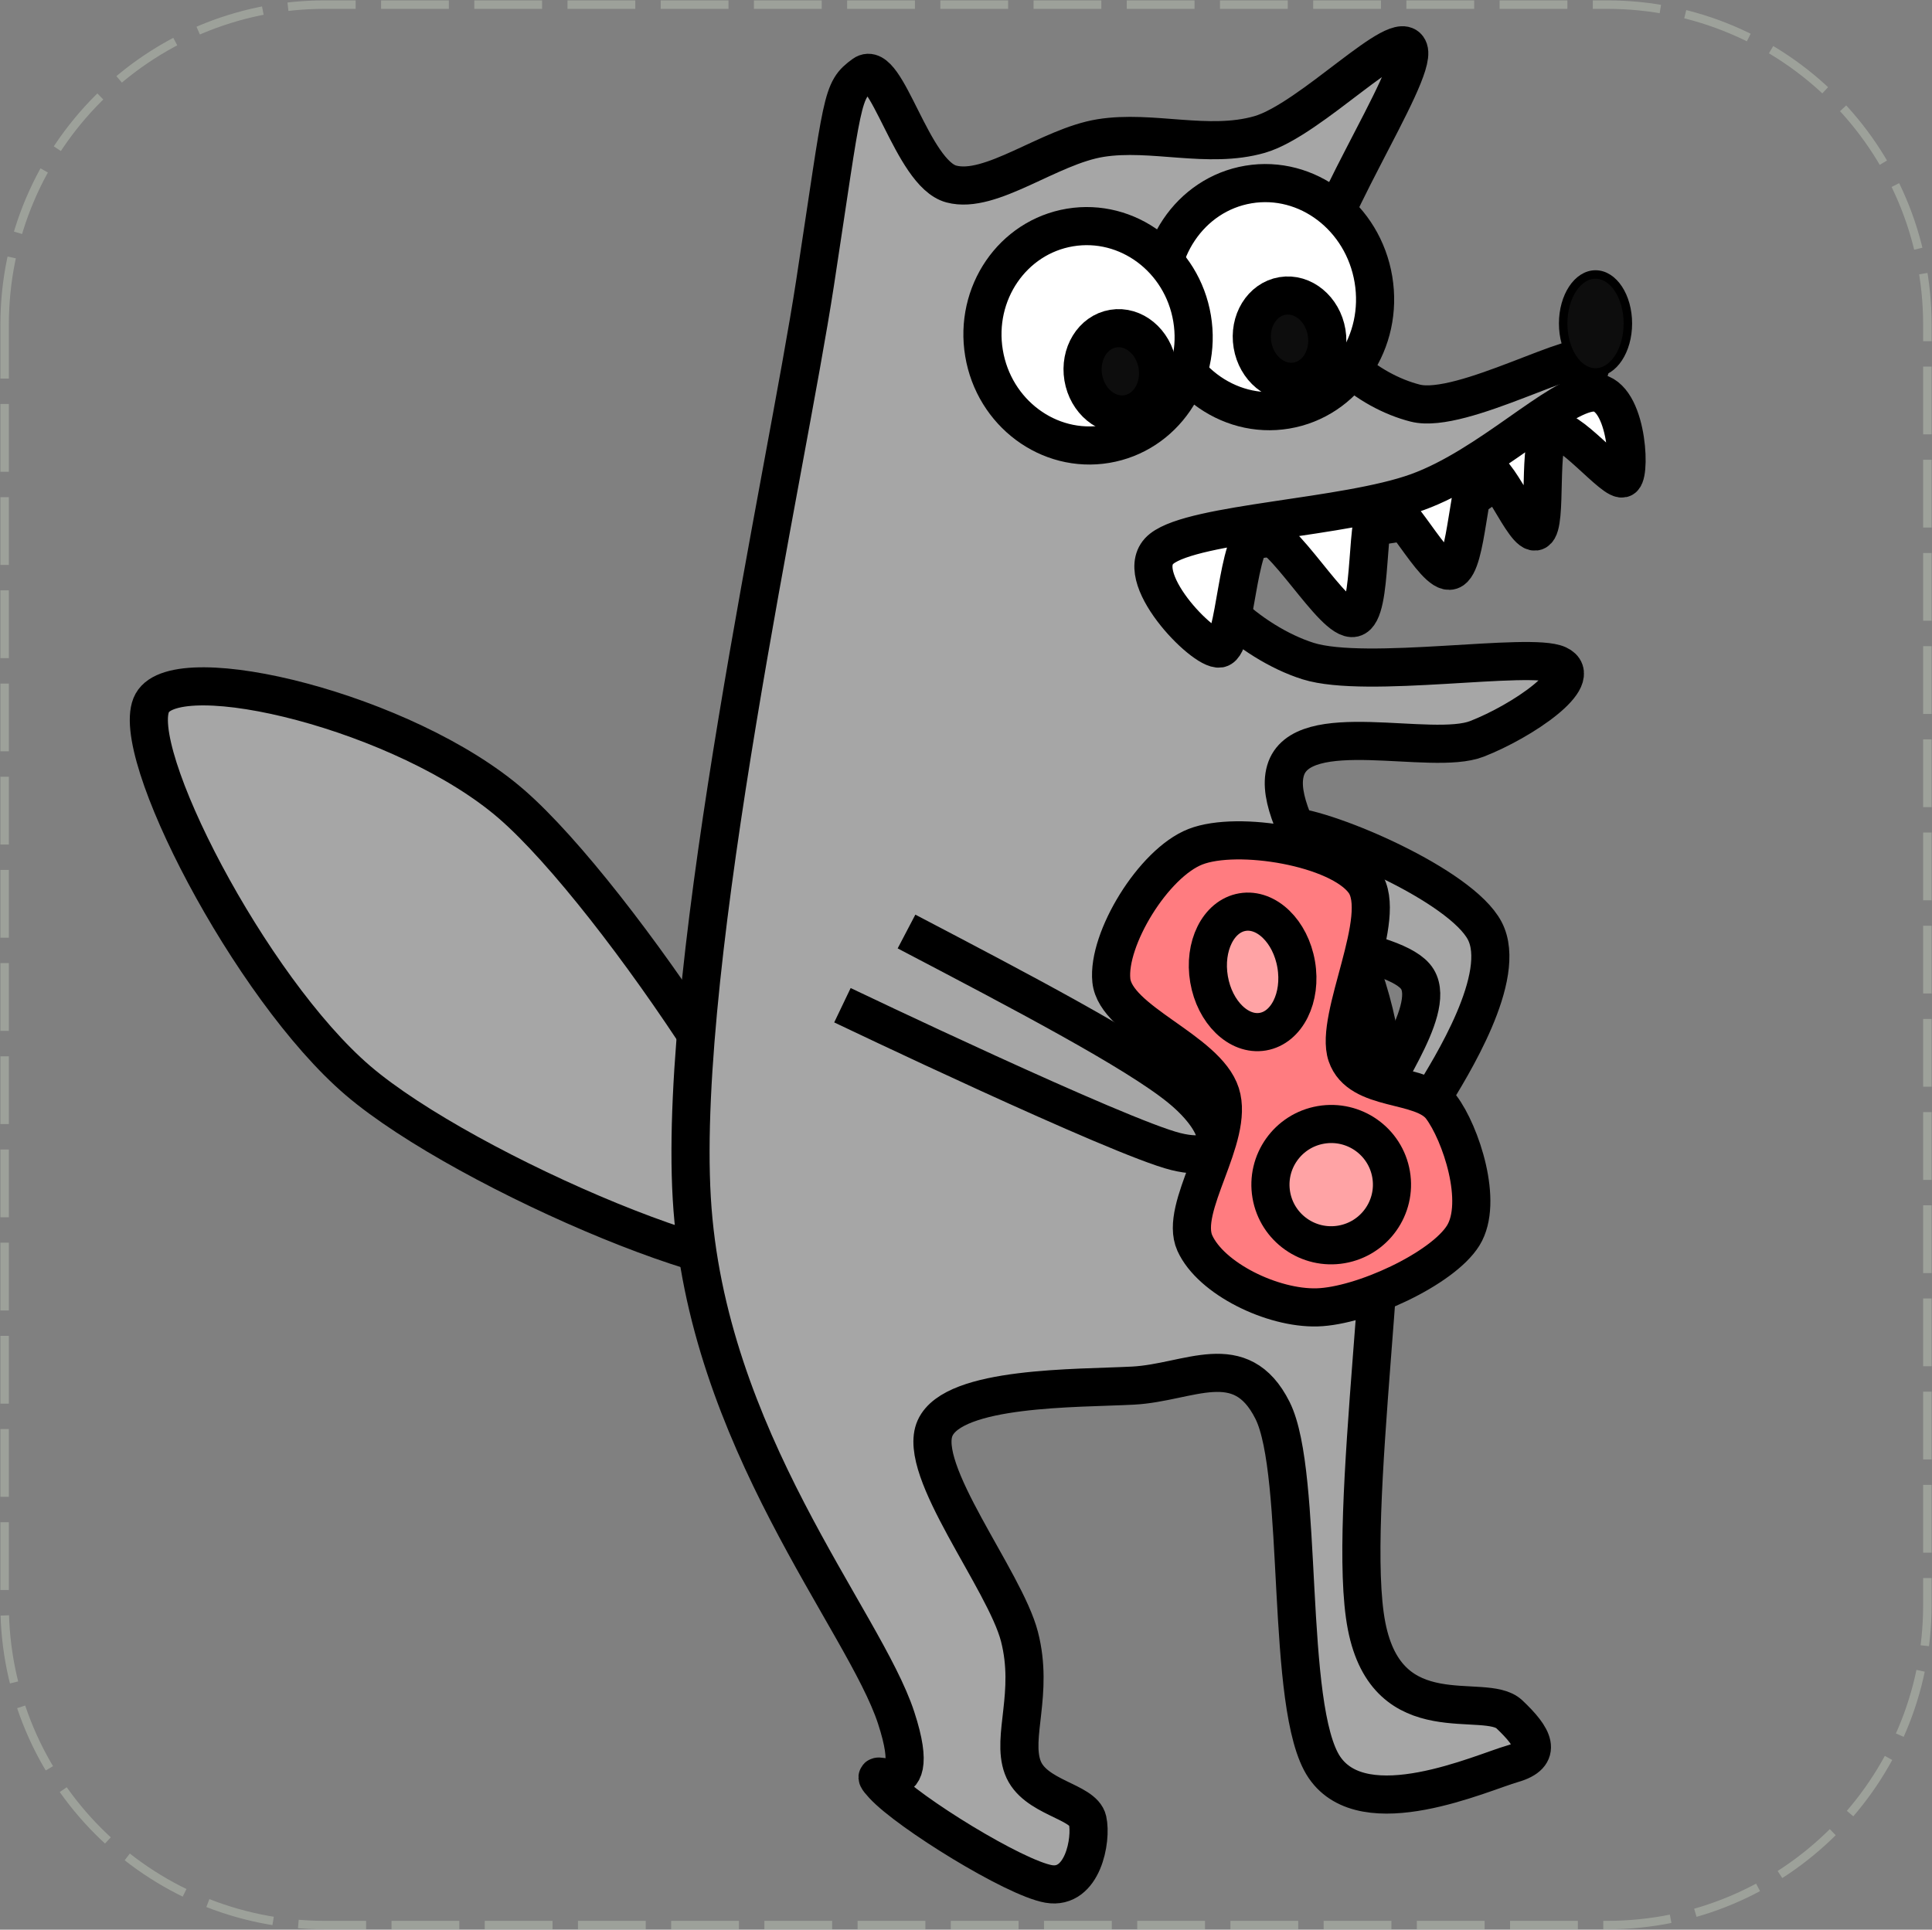 <svg width="1045" height="1044" viewBox="0 0 1045 1044" xmlns="http://www.w3.org/2000/svg" xmlns:xlink="http://www.w3.org/1999/xlink" xml:space="preserve" overflow="hidden"><rect x="0" y="0" width="1045" height="1044" fill="#808080" stroke="none"/><defs><clipPath id="clip0"><rect x="151" y="1314" width="1045" height="1044"/></clipPath></defs><g clip-path="url(#clip0)" transform="translate(-151 -1314)"><path d="M153.5 1489.67C153.5 1394.03 231.031 1316.5 326.67 1316.5L1020.33 1316.5C1115.97 1316.5 1193.5 1394.03 1193.5 1489.67L1193.5 2182.33C1193.5 2277.97 1115.97 2355.5 1020.33 2355.5L326.67 2355.5C231.031 2355.5 153.5 2277.97 153.5 2182.33Z" stroke="#E2F0D9" stroke-width="4.583" stroke-linejoin="round" stroke-miterlimit="10" stroke-dasharray="36.667 13.75" stroke-opacity="0.302" fill="none" fill-rule="evenodd"/><path d="M98.102 26.364C98.542 8.317 64.254-9.346 47.99 5.629 31.726 20.604-4.759 88.953 0.516 116.215 5.791 143.477 61.617 162.676 79.64 169.204 97.663 175.731 114.367 164.596 108.652 155.38 102.938 146.165 47.991 134.646 45.353 113.911 42.716 93.176 97.663 44.411 98.102 26.364Z" stroke="#000000" stroke-width="20.625" stroke-miterlimit="8" fill="#A6A6A6" fill-rule="evenodd" transform="matrix(-0.78 0.625 0.625 0.78 881.829 1726.55)"/><path d="M1.792 19.318C17.049-4.771 162.629-8.056 234.465 19.318 306.301 46.691 448.066 159.47 432.809 183.558 417.552 207.647 214.122 190.402 142.921 163.85 71.721 137.297-13.466 43.407 1.792 19.318Z" stroke="#000000" stroke-width="20.625" stroke-miterlimit="8" fill="#A6A6A6" fill-rule="evenodd" transform="matrix(0.478 0.878 0.878 -0.478 215.537 1701.94)"/><path d="M591.858 1467.08C607.359 1365.75 605.897 1363.2 618.18 1354.27 630.464 1345.35 644.209 1407.81 665.56 1413.55 686.91 1419.28 718.496 1393.15 746.28 1388.69 774.065 1384.23 804.481 1394.74 832.266 1386.78 860.05 1378.81 908.307 1326.87 912.987 1340.89 917.666 1354.91 859.758 1439.04 860.343 1470.91 860.928 1502.78 891.344 1525.72 916.496 1532.09 941.648 1538.47 1007.45 1499.91 1011.26 1509.15 1015.06 1518.39 973.82 1570.02 939.309 1587.54 904.797 1605.07 817.642 1600.29 804.189 1614.31 790.735 1628.33 827.002 1661.79 858.588 1671.67 890.174 1681.55 978.499 1666.57 993.707 1673.59 1008.92 1680.6 974.405 1704.18 949.837 1713.74 925.27 1723.3 854.786 1701.63 846.304 1730.95 837.822 1760.26 891.637 1812.53 898.948 1889.65 906.26 1966.77 878.768 2135.03 890.174 2193.66 901.58 2252.3 954.224 2229.03 967.385 2241.46 980.546 2253.89 985.811 2263.45 969.14 2268.23 952.469 2273.01 889.004 2302.01 867.362 2270.14 845.719 2238.28 856.54 2111.44 839.285 2077.03 822.03 2042.61 794.245 2062.05 763.828 2063.64 733.412 2065.24 667.022 2063.96 656.786 2086.59 646.549 2109.21 694.514 2168.81 702.41 2199.4 710.307 2229.99 698.023 2253.57 704.165 2270.14 710.307 2286.72 736.922 2288.31 739.261 2298.82 741.601 2309.34 736.629 2336.43 718.204 2333.24 699.778 2330.05 642.455 2294.68 628.709 2279.7 614.963 2264.73 652.984 2296.27 635.728 2243.38 618.473 2190.48 532.78 2092.32 525.175 1962.3 517.571 1832.29 576.357 1568.42 591.858 1467.08Z" stroke="#000000" stroke-width="20.625" stroke-miterlimit="8" fill="#A6A6A6" fill-rule="evenodd"/><path d="M879.44 1884.87C872.488 1864.54 902.491 1809.85 888.855 1791.05 875.219 1772.25 820.413 1763.19 797.623 1772.09 774.833 1780.98 749.846 1822.14 752.115 1844.42 754.384 1866.7 803.71 1882.08 811.236 1905.76 818.762 1929.44 788.574 1967.27 797.272 1986.53 805.97 2005.78 839.23 2021.99 863.426 2021.31 887.621 2020.62 931.254 2000.48 942.444 1982.43 953.633 1964.38 941.055 1926.96 930.563 1913 920.071 1899.05 886.391 1905.19 879.44 1884.87Z" stroke="#000000" stroke-width="20.625" stroke-miterlimit="8" fill="#FF7C80" fill-rule="evenodd"/><path d="M804.963 1843.84C801.907 1825.98 809.98 1809.7 822.997 1807.47 836.013 1805.24 849.042 1817.92 852.099 1835.78 855.155 1853.64 847.081 1869.92 834.065 1872.15 821.049 1874.38 808.019 1861.7 804.963 1843.84Z" stroke="#000000" stroke-width="20.625" stroke-miterlimit="8" fill="#FFA3A5" fill-rule="evenodd"/><path d="M838.638 1960.46C835.581 1942.6 847.609 1925.63 865.503 1922.57 883.396 1919.51 900.379 1931.51 903.436 1949.37 906.492 1967.23 894.464 1984.19 876.571 1987.25 858.677 1990.31 841.694 1978.32 838.638 1960.46Z" stroke="#000000" stroke-width="20.625" stroke-miterlimit="8" fill="#FFA3A5" fill-rule="evenodd"/><path d="M85.105 0C49.728 60.312 14.351 120.624 4.243 150.328-5.865 180.032 2.559 200.696 24.459 178.224 46.359 155.752 135.644 15.498 135.644 15.498L135.644 15.498" stroke="#000000" stroke-width="20.625" stroke-miterlimit="8" fill="none" fill-rule="evenodd" transform="matrix(-0.848 0.529 0.529 0.848 713.492 1772.95)"/><path d="M1012.25 1526.37C993.693 1527.64 956.495 1566.15 917.68 1580.23 878.865 1594.31 797.19 1596.76 779.361 1610.86 761.533 1624.97 801.951 1666.37 810.709 1664.86 819.468 1663.36 819.832 1604.6 831.912 1601.84 843.992 1599.08 872.248 1650.94 883.19 1648.29 894.132 1645.64 888.799 1590.23 897.565 1585.96 906.33 1581.69 926.608 1625.75 935.781 1622.66 944.954 1619.58 944.915 1571.01 952.604 1567.46 960.292 1563.92 975.648 1604.79 981.915 1601.38 988.181 1597.98 982.351 1551.84 990.201 1547.05 998.051 1542.26 1024.77 1576.13 1029.01 1572.63 1033.26 1569.12 1030.8 1525.1 1012.25 1526.37Z" stroke="#000000" stroke-width="20.625" stroke-miterlimit="8" fill="#FFFFFF" fill-rule="evenodd"/><path d="M996.5 1489C996.5 1474.36 1004.34 1462.5 1014 1462.5 1023.67 1462.5 1031.5 1474.36 1031.5 1489 1031.5 1503.64 1023.67 1515.5 1014 1515.5 1004.34 1515.5 996.5 1503.64 996.5 1489Z" stroke="#000000" stroke-width="4.583" stroke-miterlimit="8" fill="#0D0D0D" fill-rule="evenodd"/><path d="M779.048 1484.33C773.435 1450.67 794.59 1419.1 826.299 1413.81 858.009 1408.52 888.265 1431.52 893.878 1465.18 899.491 1498.84 878.336 1530.42 846.626 1535.7 814.917 1540.99 784.661 1517.99 779.048 1484.33Z" stroke="#000000" stroke-width="20.625" stroke-miterlimit="8" fill="#FFFFFF" fill-rule="evenodd"/><path d="M683.246 1505.06C677.85 1472.7 698.671 1442.27 729.75 1437.08 760.83 1431.9 790.399 1453.93 795.795 1486.29 801.191 1518.64 780.37 1549.08 749.291 1554.26 718.211 1559.44 688.642 1537.41 683.246 1505.06Z" stroke="#000000" stroke-width="20.625" stroke-miterlimit="8" fill="#FFFFFF" fill-rule="evenodd"/><path d="M736.919 1518.24C734.791 1505.48 742.046 1493.63 753.123 1491.79 764.2 1489.94 774.905 1498.79 777.033 1511.55 779.161 1524.31 771.906 1536.15 760.829 1538 749.752 1539.84 739.047 1531 736.919 1518.24Z" stroke="#000000" stroke-width="20.625" stroke-miterlimit="8" fill="#0D0D0D" fill-rule="evenodd"/><path d="M828.447 1500.57C826.319 1487.81 833.574 1475.97 844.651 1474.12 855.728 1472.27 866.433 1481.12 868.561 1493.88 870.689 1506.64 863.434 1518.48 852.357 1520.33 841.28 1522.18 830.575 1513.33 828.447 1500.57Z" stroke="#000000" stroke-width="20.625" stroke-miterlimit="8" fill="#0D0D0D" fill-rule="evenodd"/></g></svg>